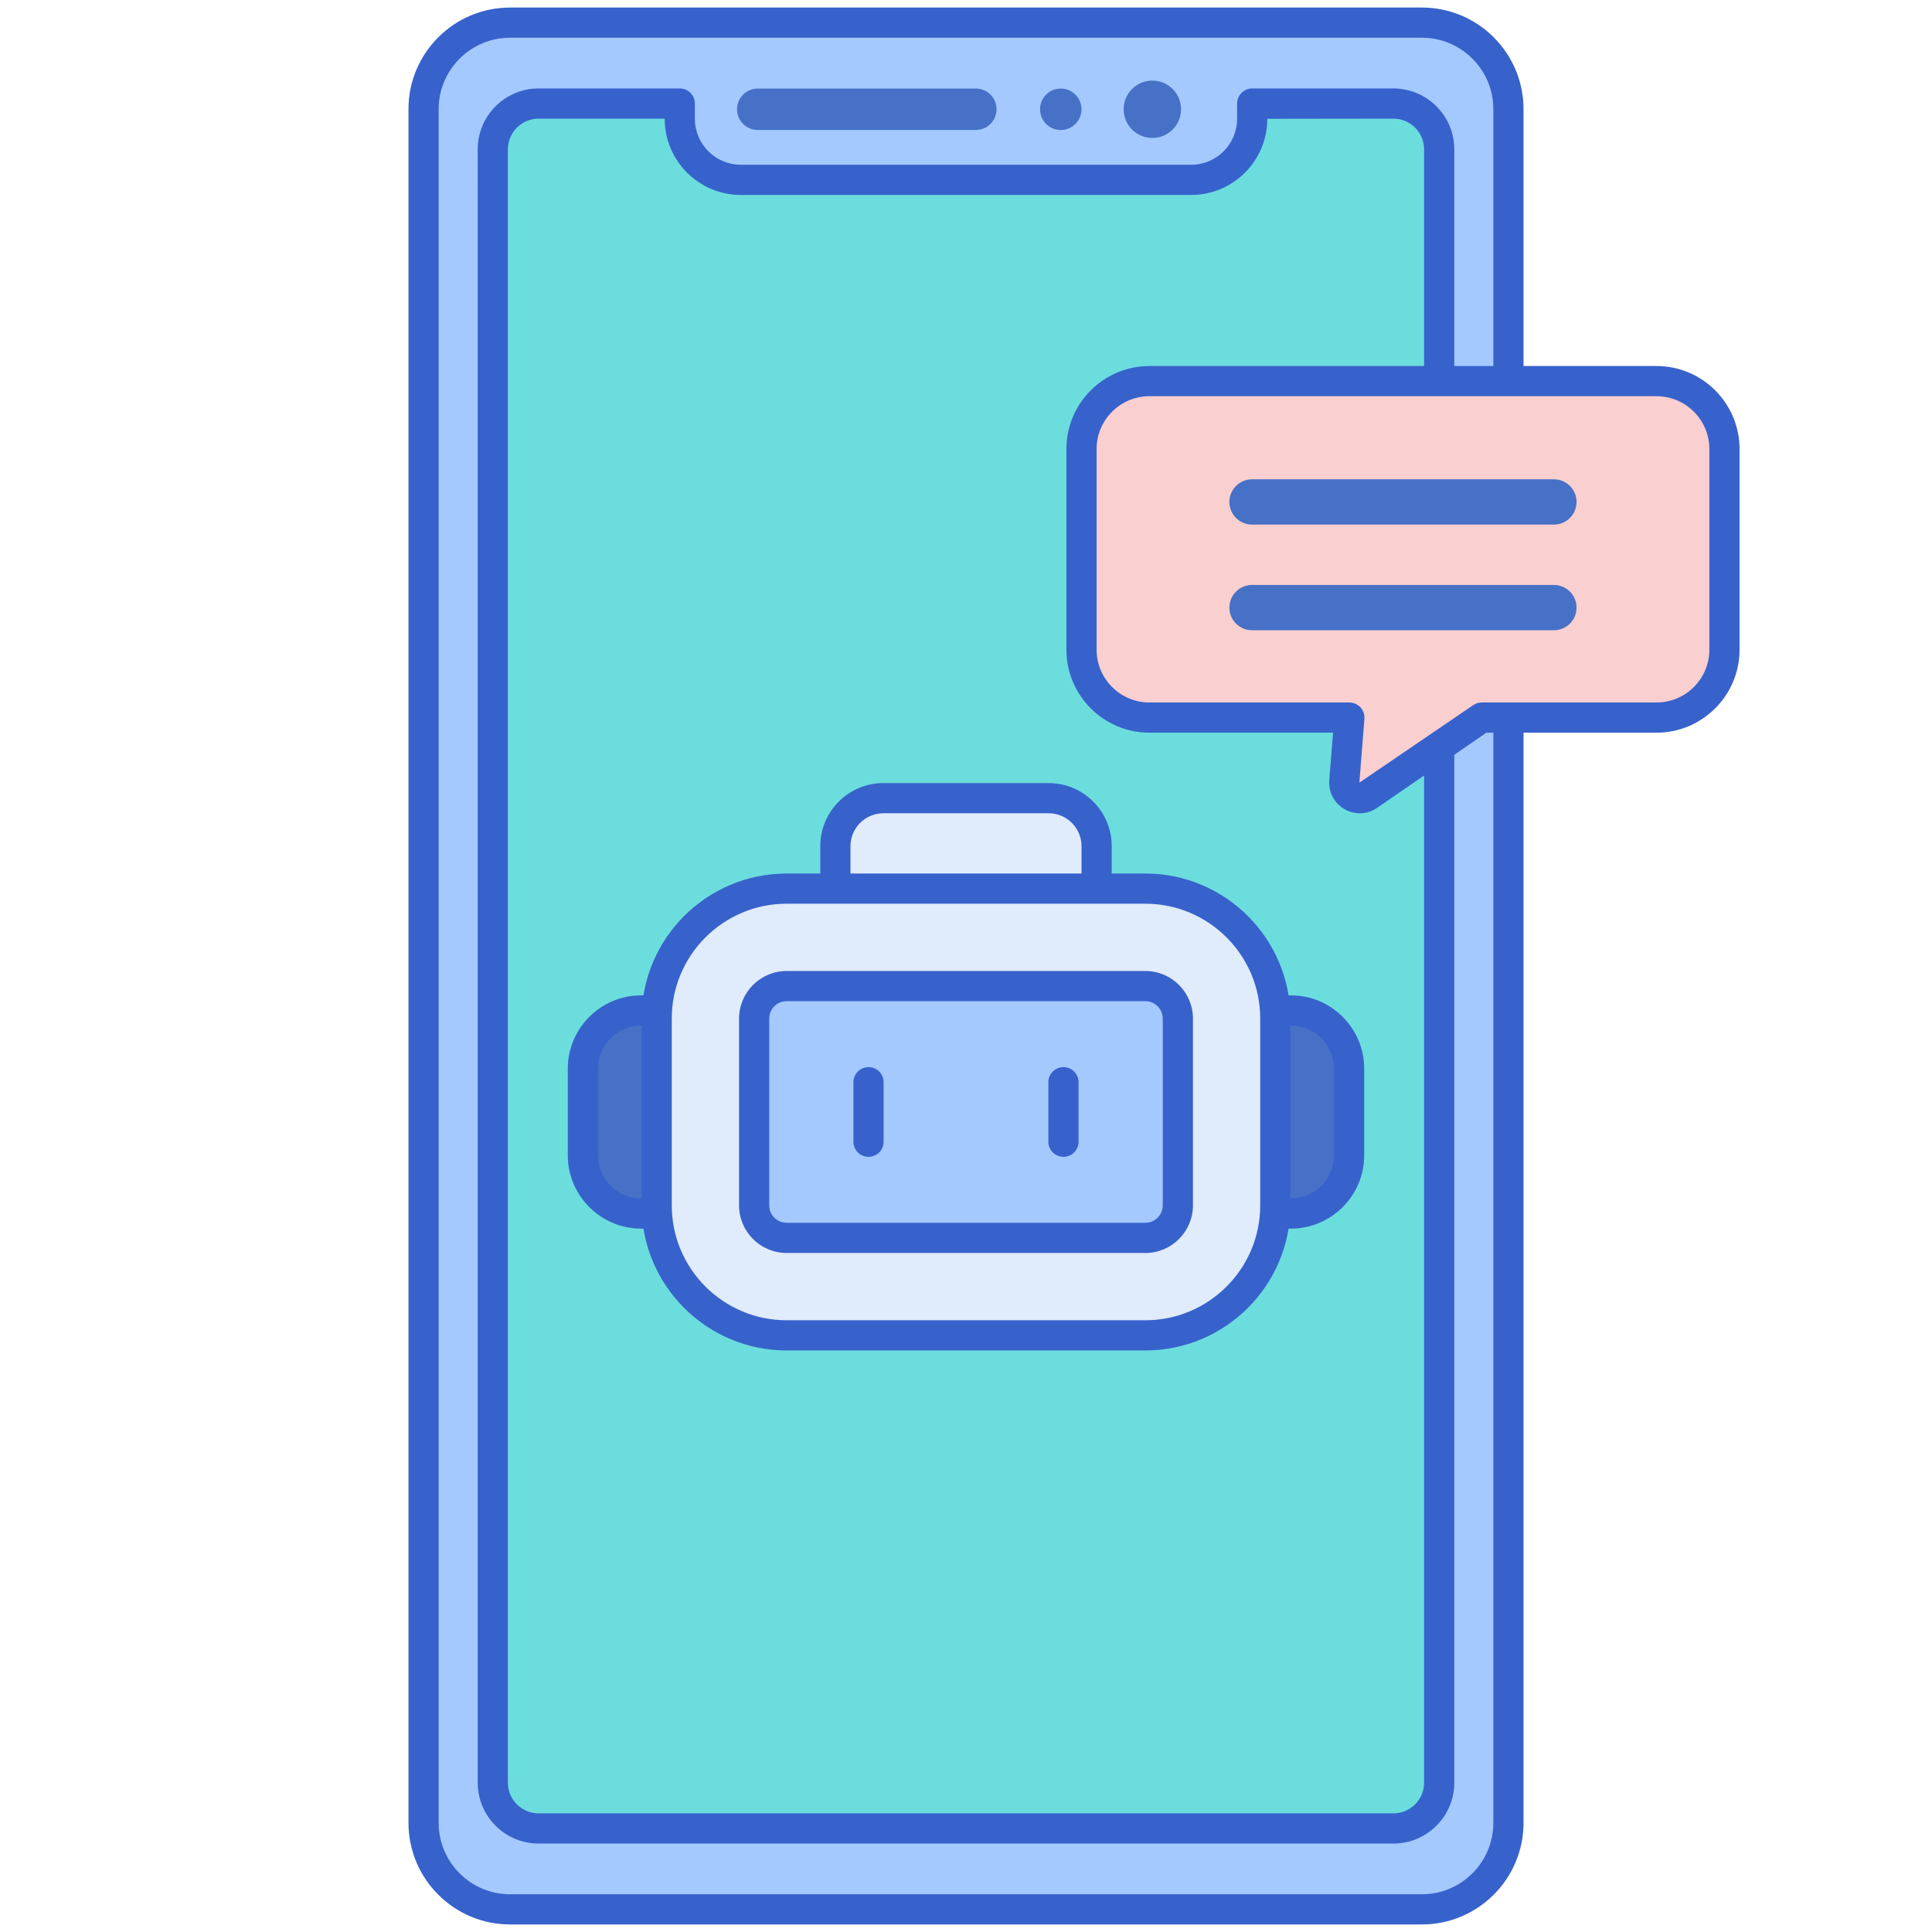 <?xml version="1.0" encoding="utf-8"?>
<!-- Generator: Adobe Illustrator 24.0.0, SVG Export Plug-In . SVG Version: 6.00 Build 0)  -->
<svg version="1.1" id="Layer_1" xmlns="http://www.w3.org/2000/svg" xmlns:xlink="http://www.w3.org/1999/xlink" x="0px" y="0px"
	 viewBox="0 0 256 256" enable-background="new 0 0 256 256" xml:space="preserve">
<g>
	<g>
		<path fill="#A4C9FF" d="M188.417,253H67.583c-6.328,0-11.458-5.13-11.458-11.458V14.458C56.125,8.13,61.255,3,67.583,3h120.833
			c6.328,0,11.458,5.13,11.458,11.458v227.083C199.875,247.87,194.745,253,188.417,253z"/>
	</g>
	<g>
		<path fill="#6BDDDD" d="M184.634,13.72h-18.71v2.023c0,4.468-3.622,8.091-8.091,8.091H98.166c-4.468,0-8.091-3.622-8.091-8.091
			V13.72h-18.71c-3.351,0-6.068,2.717-6.068,6.068v216.424c0,3.351,2.717,6.068,6.068,6.068h113.269
			c3.351,0,6.068-2.717,6.068-6.068V19.788C190.702,16.437,187.986,13.72,184.634,13.72z"/>
	</g>
	<g>
		<path fill="#3762CC" d="M188.417,255H67.583c-7.421,0-13.458-6.038-13.458-13.458V14.458C54.125,7.038,60.162,1,67.583,1h120.834
			c7.421,0,13.458,6.038,13.458,13.458v227.083C201.875,248.962,195.838,255,188.417,255z M67.583,5
			c-5.215,0-9.458,4.243-9.458,9.458v227.083c0,5.215,4.243,9.458,9.458,9.458h120.834c5.215,0,9.458-4.243,9.458-9.458V14.458
			c0-5.215-4.243-9.458-9.458-9.458H67.583z"/>
	</g>
	<g>
		<path fill="#3762CC" d="M184.635,244.28H71.365c-4.448,0-8.067-3.619-8.067-8.068V19.788c0-4.449,3.619-8.068,8.067-8.068h18.71
			c1.104,0,2,0.896,2,2v2.022c0,3.358,2.732,6.091,6.091,6.091h59.668c3.358,0,6.091-2.732,6.091-6.091V13.72c0-1.104,0.896-2,2-2
			h18.71c4.448,0,8.067,3.619,8.067,8.068v216.424C192.702,240.661,189.083,244.28,184.635,244.28z M71.365,15.72
			c-2.243,0-4.067,1.825-4.067,4.068v216.424c0,2.243,1.824,4.068,4.067,4.068h113.27c2.243,0,4.067-1.825,4.067-4.068V19.788
			c0-2.243-1.824-4.068-4.067-4.068l-16.71,0.022c0,5.564-4.526,10.091-10.091,10.091H98.166c-5.564,0-10.091-4.527-10.091-10.091
			V15.72H71.365z"/>
	</g>
	<g>
		<path fill="#4671C6" d="M171.051,160.797H84.949c-4.26,0-7.713-3.453-7.713-7.713v-11.48c0-4.26,3.453-7.713,7.713-7.713h86.101
			c4.26,0,7.713,3.453,7.713,7.713v11.48C178.764,157.344,175.31,160.797,171.051,160.797z"/>
	</g>
	<g>
		<path fill="#3762CC" d="M171.051,162.797H84.949c-5.355,0-9.713-4.357-9.713-9.713v-11.48c0-5.355,4.357-9.713,9.713-9.713h86.102
			c5.355,0,9.713,4.357,9.713,9.713v11.48C180.764,158.439,176.406,162.797,171.051,162.797z M84.949,135.891
			c-3.15,0-5.713,2.563-5.713,5.713v11.48c0,3.15,2.563,5.713,5.713,5.713h86.102c3.15,0,5.713-2.563,5.713-5.713v-11.48
			c0-3.15-2.563-5.713-5.713-5.713H84.949z"/>
	</g>
	<g>
		<path fill="#E0EBFC" d="M145.307,149.138h-34.614v-37.019c0-3.511,2.846-6.358,6.358-6.358h21.899
			c3.511,0,6.358,2.846,6.358,6.358V149.138z"/>
	</g>
	<g>
		<path fill="#3762CC" d="M145.308,151.138h-34.615c-1.104,0-2-0.896-2-2v-37.019c0-4.608,3.75-8.357,8.358-8.357h21.898
			c4.608,0,8.358,3.749,8.358,8.357v37.019C147.308,150.242,146.412,151.138,145.308,151.138z M112.692,147.138h30.615v-35.019
			c0-2.403-1.955-4.357-4.358-4.357h-21.898c-2.403,0-4.358,1.955-4.358,4.357V147.138z"/>
	</g>
	<g>
		<path fill="#E0EBFC" d="M151.767,176.941h-47.535c-9.51,0-17.22-7.71-17.22-17.22v-24.754c0-9.51,7.71-17.22,17.22-17.22h47.535
			c9.51,0,17.22,7.71,17.22,17.22v24.754C168.988,169.231,161.278,176.941,151.767,176.941z"/>
	</g>
	<g>
		<circle fill="#4671C6" cx="152.693" cy="14.479" r="3.801"/>
	</g>
	<g>
		<circle fill="#4671C6" cx="140.557" cy="14.479" r="2.746"/>
	</g>
	<g>
		<path fill="#4671C6" d="M129.299,17.225h-28.893c-1.517,0-2.746-1.229-2.746-2.746v0c0-1.517,1.229-2.746,2.746-2.746h28.893
			c1.517,0,2.746,1.229,2.746,2.746v0C132.045,15.995,130.816,17.225,129.299,17.225z"/>
	</g>
	<g>
		<path fill="#A4C9FF" d="M104.233,164.026c-2.374,0-4.305-1.931-4.305-4.305v-24.754c0-2.374,1.931-4.305,4.305-4.305h47.534
			c2.374,0,4.305,1.931,4.305,4.305v24.754c0,2.374-1.931,4.305-4.305,4.305H104.233z"/>
	</g>
	<g>
		<path fill="#3762CC" d="M115.085,153.29c-1.104,0-2-0.896-2-2v-7.893c0-1.104,0.896-2,2-2s2,0.896,2,2v7.893
			C117.085,152.395,116.189,153.29,115.085,153.29z"/>
	</g>
	<g>
		<path fill="#3762CC" d="M140.915,153.29c-1.104,0-2-0.896-2-2v-7.893c0-1.104,0.896-2,2-2s2,0.896,2,2v7.893
			C142.915,152.395,142.02,153.29,140.915,153.29z"/>
	</g>
	<g>
		<path fill="#F9CFCF" d="M219.5,50.5h-67.197c-4.971,0-9,4.029-9,9v26.585c0,4.971,4.029,9,9,9h26.493l-0.666,8.461
			c-0.135,1.719,1.783,2.827,3.205,1.85l15.003-10.311H219.5c4.971,0,9-4.029,9-9V59.5C228.5,54.529,224.471,50.5,219.5,50.5z"/>
	</g>
	<g>
		<g>
			<path fill="#4671C6" d="M205.901,69.511h-40c-1.657,0-3-1.343-3-3s1.343-3,3-3h40c1.657,0,3,1.343,3,3
				S207.559,69.511,205.901,69.511z"/>
		</g>
	</g>
	<g>
		<g>
			<path fill="#4671C6" d="M205.901,83.511h-40c-1.657,0-3-1.343-3-3s1.343-3,3-3h40c1.657,0,3,1.343,3,3
				S207.559,83.511,205.901,83.511z"/>
		</g>
	</g>
	<g>
		<path fill="#3762CC" d="M151.768,178.941h-47.535c-10.598,0-19.22-8.622-19.22-19.22v-24.754c0-10.598,8.622-19.22,19.22-19.22
			h47.535c10.598,0,19.22,8.622,19.22,19.22v24.754C170.987,170.319,162.365,178.941,151.768,178.941z M104.232,119.747
			c-8.393,0-15.22,6.828-15.22,15.22v24.754c0,8.393,6.827,15.22,15.22,15.22h47.535c8.393,0,15.22-6.828,15.22-15.22v-24.754
			c0-8.393-6.827-15.22-15.22-15.22H104.232z"/>
	</g>
	<g>
		<path fill="#3762CC" d="M151.768,166.026h-47.535c-3.477,0-6.305-2.829-6.305-6.305v-24.754c0-3.477,2.828-6.305,6.305-6.305
			h47.535c3.477,0,6.305,2.829,6.305,6.305v24.754C158.072,163.197,155.244,166.026,151.768,166.026z M104.232,132.662
			c-1.271,0-2.305,1.034-2.305,2.305v24.754c0,1.271,1.034,2.305,2.305,2.305h47.535c1.271,0,2.305-1.034,2.305-2.305v-24.754
			c0-1.271-1.034-2.305-2.305-2.305H104.232z"/>
	</g>
	<g>
		<path fill="#3762CC" d="M180.177,107.763c-0.695,0-1.393-0.182-2.028-0.549c-1.364-0.789-2.136-2.254-2.012-3.826l0.496-6.303
			h-24.329c-6.065,0-11-4.935-11-11V59.5c0-6.065,4.935-11,11-11H219.5c6.065,0,11,4.935,11,11v26.585c0,6.065-4.935,11-11,11
			h-22.541l-14.49,9.959C181.773,107.522,180.977,107.763,180.177,107.763z M152.304,52.5c-3.859,0-7,3.14-7,7v26.585
			c0,3.86,3.141,7,7,7h26.493c0.558,0,1.09,0.233,1.469,0.643c0.379,0.409,0.569,0.958,0.525,1.514l-0.666,8.46l15.08-10.266
			c0.333-0.229,0.729-0.352,1.133-0.352H219.5c3.859,0,7-3.14,7-7V59.5c0-3.86-3.141-7-7-7H152.304z"/>
	</g>
</g>
</svg>
